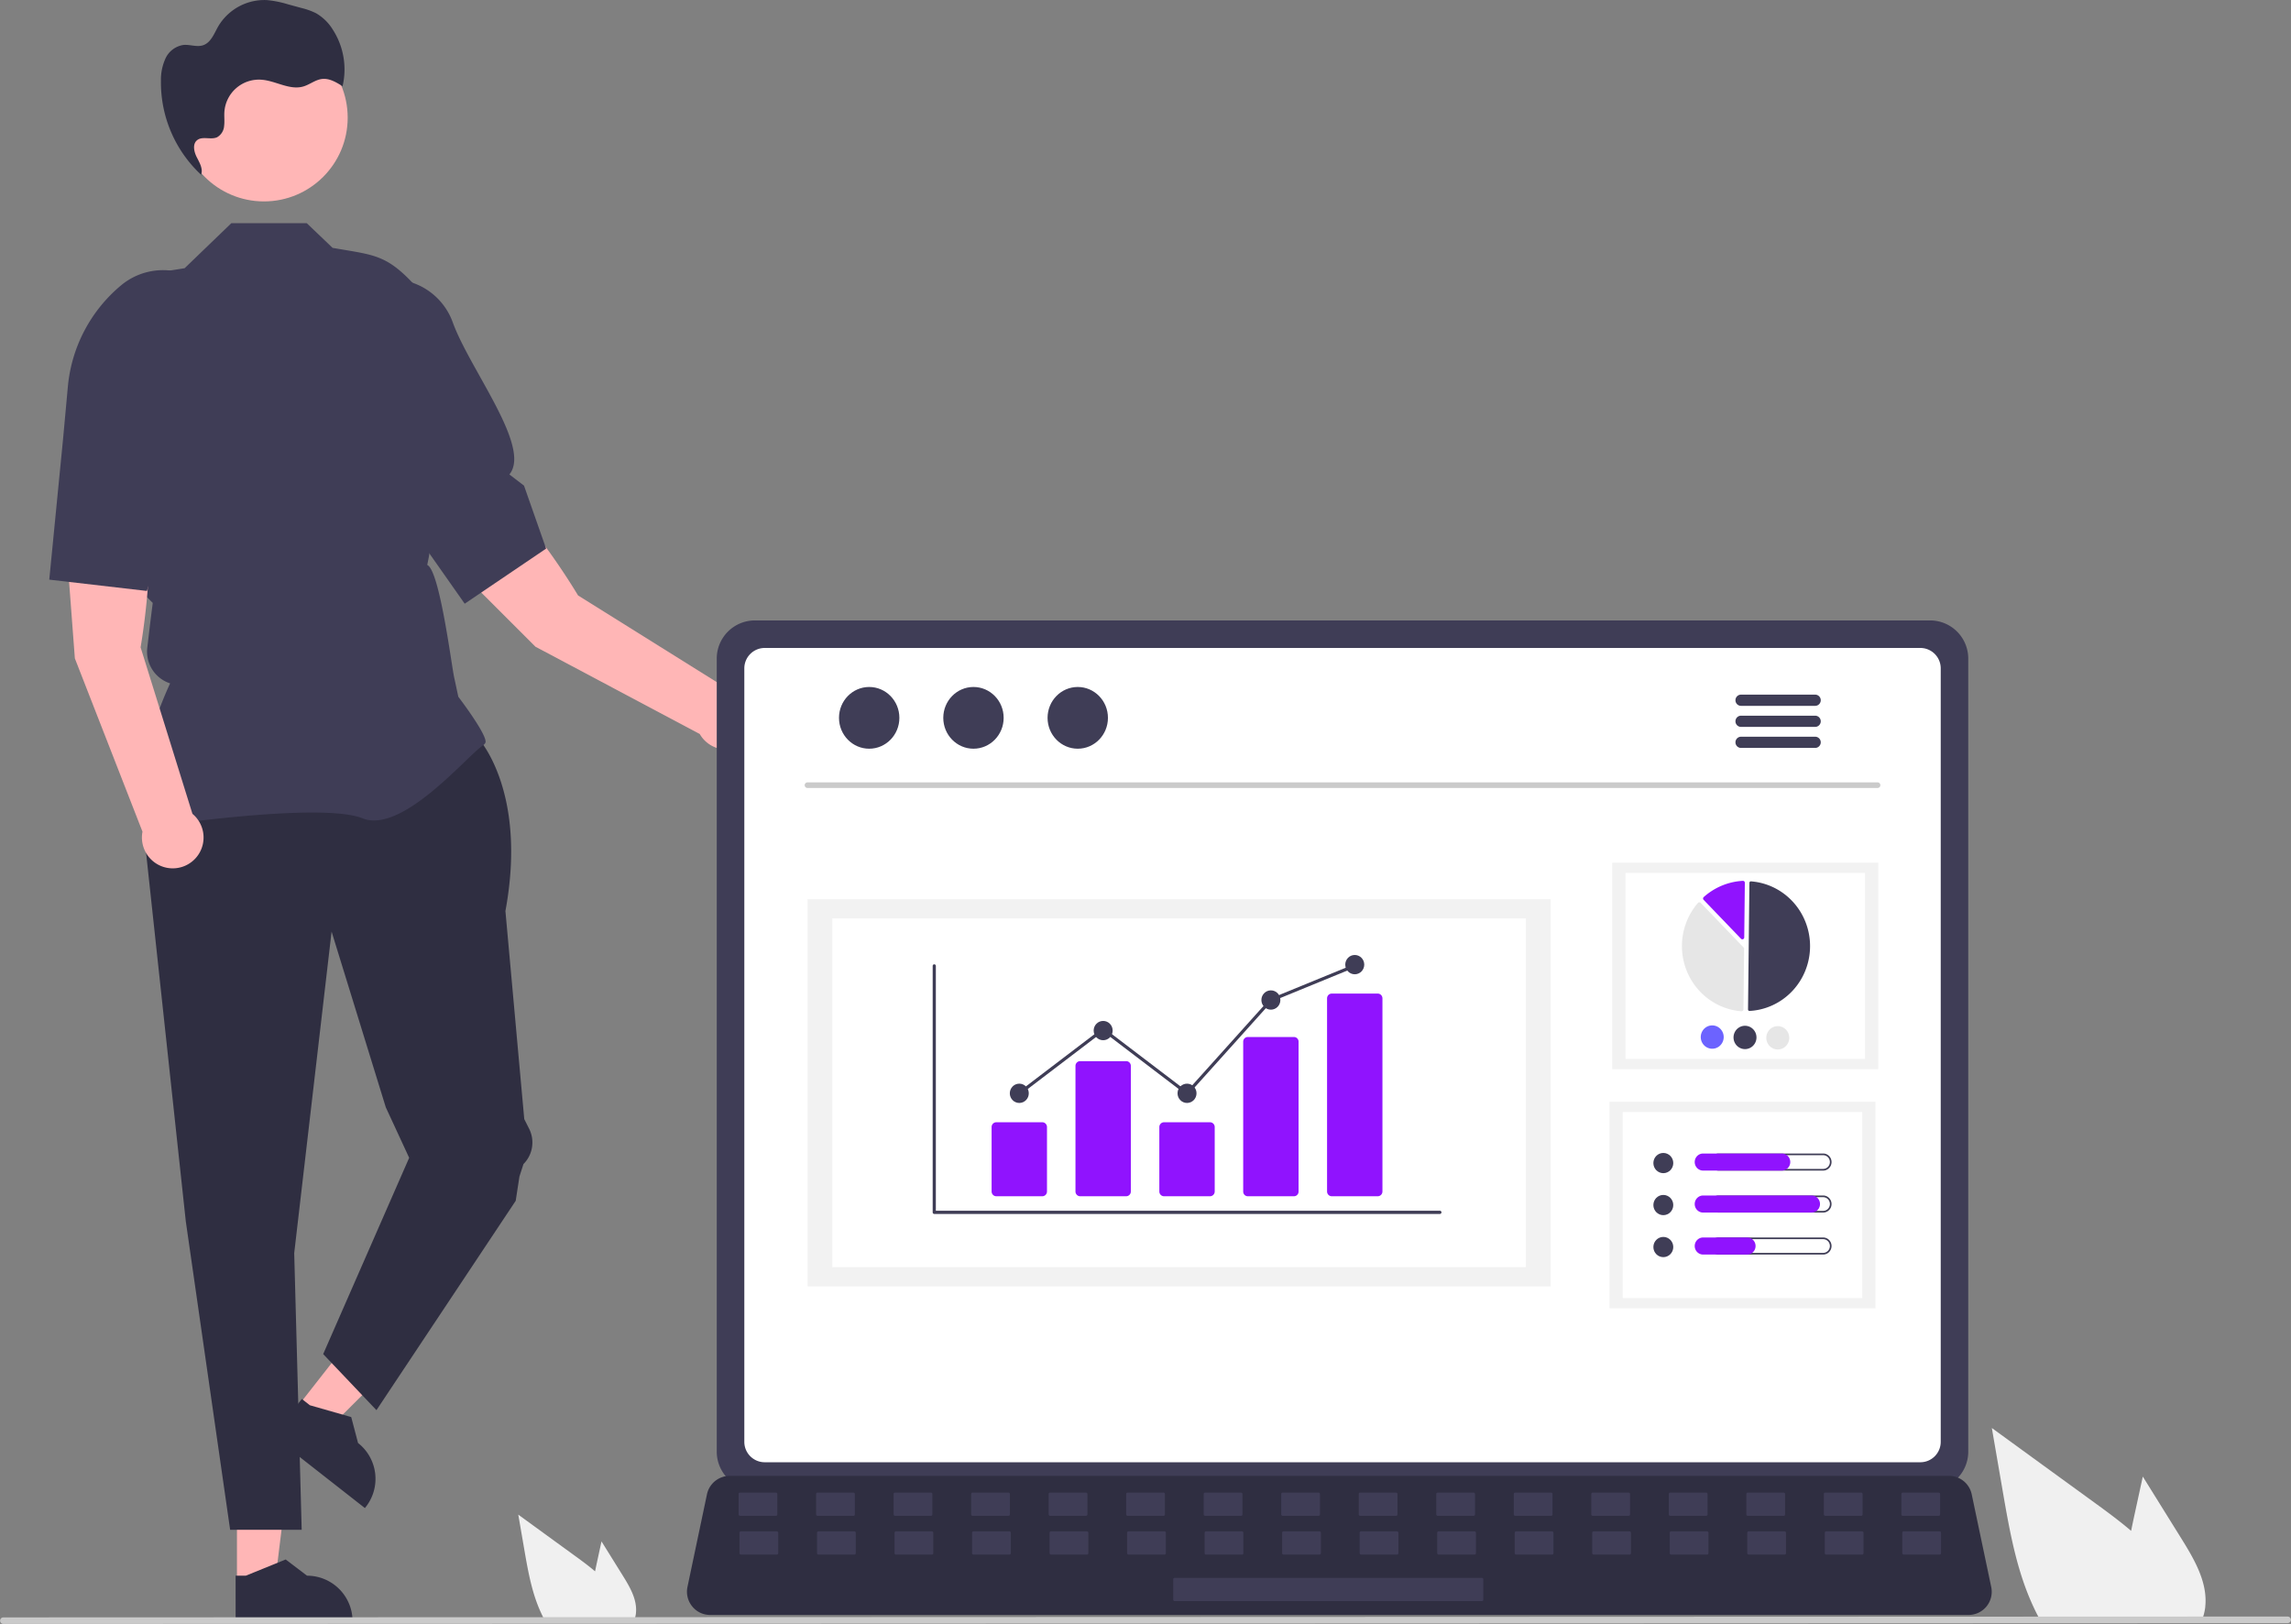 <svg xmlns="http://www.w3.org/2000/svg" id="svg72" version="1.1" viewBox="0 0 829.131 587.676" height="587.676" width="829.131" data-name="Layer 1">
  <rect x="0" y="0" width="829.131" height="587.676" fill="#808080" stroke="none"/>
  <defs id="defs72"></defs>
  
  <polygon id="polygon1" fill="#ffb6b6" points="85.757 572.858 99.518 572.857 106.065 519.775 85.754 519.776 85.757 572.858"></polygon>
  <path id="path1" fill="#2f2e41" transform="translate(-185.434 -156.162)" d="M270.706,743.376l42.319-.002v-.535a16.473,16.473,0,0,0-16.472-16.472h-.001l-7.73-5.865-14.423,5.865-3.694 0Z"></path>
  <polygon id="polygon2" fill="#ffb6b6" points="107.98 508.635 118.814 517.121 156.702 479.371 140.712 466.846 107.98 508.635"></polygon>
  <path id="path2" fill="#2f2e41" transform="translate(-185.434 -156.162)" d="M284.179,675.8l33.316,26.096.33-.421a16.473,16.473,0,0,0-2.809-23.125l-.001-.001-2.469-9.384L297.575,664.689l-2.908-2.278Z"></path>
  <path id="path3" fill="#2f2e41" transform="translate(-185.434 -156.162)" d="M358.205,422.937s18.265,18.941,10.147,62.912l6.815,75.288,1.759,3.485a11.051,11.051,0,0,1-2.052,12.793l0,0-1.449,4.493-1.353,8.794-50.397,75.765-19.279-20.294,31.118-71.029L325.058,556.878l-19.618-63.588L291.911,609.642l2.706,100.118h-25.895L252.676,598.142,235.764,441.201l8.797-18.265Z"></path>
  <path id="path4" fill="#3f3d56" transform="translate(-185.434 -156.162)" d="M239.981,455.482l-.185-.259c-9.856-13.799,4.968-46.958,7.203-51.765h0a12.068,12.068,0,0,1-8.26-12.889l.964-8.193,1.005-8.036-7.197-7.197-.02-.179-4.142-36.242-6.022-24.072a52.848,52.848,0,0,1,15-51.216l13.921-2.21,16.918-16.301h27.282l9.354,8.937c17.463,3.063,20.463,2.063,35.463,20.063l-6.816,55.962-1.7,7.699.005,10.442,4.323,4.804a14.95,14.95,0,0,1,3.546,12.932l-.568,2.842h0c4.458,1.911,8.713,35.866,9.729,40.608l1.518,7.085c1.299,1.714,9.873,13.146,9.873,16.271,0,.469-.346.923-1.09,1.426-5.843,3.956-29.137,32.023-43.431,26.303-15.225-6.088-75.747,3.045-76.357,3.138Z"></path>
  <path id="path5" fill="#ffb6b6" transform="translate(-185.434 -156.162)" d="M236.316,390.407s7.006-39.595-.052-54.485l-28,2,4.261,56.487,24.477,62.717a11.154,11.154,0,1,0,18.078-6.463Z"></path>
  <path id="path6" fill="#3f3d56" transform="translate(-185.434 -156.162)" d="M208.264,314.922l1.733-18.871a54.107,54.107,0,0,1,19.403-36.752l0,0a23.687,23.687,0,0,1,24.787-3.272h0a23.631,23.631,0,0,1,12.205,29.866c-6.472,16.972-4.135,34.921-16.753,37.109l1.371,6.522-12.407,40.49-35.338-4.094Z"></path>
  <path id="path7" fill="#ffb6b6" transform="translate(-185.434 -156.162)" d="M394.641,371.641s-20.509-34.586-35.571-41.272L339.147,350.145l40.067,40.044,59.456,31.584a11.154,11.154,0,1,0,9.491-16.689Z"></path>
  <path id="path8" fill="#3f3d56" transform="translate(-185.434 -156.162)" d="M324.148,332.708l-10.993-15.437a54.107,54.107,0,0,1-9.258-40.515l0,0a23.687,23.687,0,0,1,16.658-18.645h0a23.631,23.631,0,0,1,28.729,14.683c6.162,17.087,28.639,45.17,20.499,55.058l5.293,4.051,7.999,22.787L353.616,374.632Z"></path>
  <circle id="circle8" fill="#ffb6b6" r="30.299" cy="42.587" cx="95.531"></circle>
  <path id="path9" fill="#2f2e41" transform="translate(-185.434 -156.162)" d="M258.977,220.105c-.264-.232-.514-.48-.773-.718-.009.024-.011.05-.021.074Z"></path>
  <path id="path10" fill="#2f2e41" transform="translate(-185.434 -156.162)" d="M305.795,166.753a17.182,17.182,0,0,0-6.067-5.85,25.38,25.38,0,0,0-5.304-1.879l-4.795-1.308a38.013,38.013,0,0,0-7.544-1.519,19.418,19.418,0,0,0-17.737,9.623c-1.449,2.57-2.611,5.772-5.407,6.712-2.255.758-4.714-.311-7.084-.104a8.53,8.53,0,0,0-6.476,4.77,18.38,18.38,0,0,0-1.699,8.141,45.619,45.619,0,0,0,14.522,34.048c.782-2.061-.506-4.287-1.524-6.259-1.03-1.995-1.667-4.777.059-6.214,1.92-1.599,4.996-.048,7.267-1.091a5.073,5.073,0,0,0,2.536-4.077c.22-1.657-.01-3.341.094-5.009a12.542,12.542,0,0,1,13.412-11.73c5.168.369,10.184,3.901,15.158,2.448,2.335-.682,4.326-2.418,6.741-2.711,2.674-.324,5.19,1.186,7.461,2.635A26.596,26.596,0,0,0,305.795,166.753Z"></path>
  <path id="path11" fill="#f0f0f0" transform="translate(-185.434 -156.162)" d="M410.834,726.353l-7.71-12.39-1.54,7.08c-.27,1.24-.54,2.5-.79,3.75-2.19-1.87-4.52-3.6-6.8-5.26q-10.5-7.62-20.99-15.26l2.19,12.7c1.35,7.82,2.76,15.8,6.1,22.95.37.81.77,1.61,1.2,2.39h32.54a10.487,10.487,0,0,0,.54-2.24.775.775,0,0,0,.01-.15C416.094,735.073,413.414,730.503,410.834,726.353Z"></path>
  <path id="path12" fill="#f0f0f0" transform="translate(-185.434 -156.162)" d="M974.916,712.972l-13.985-22.474-2.793,12.842c-.49,2.249-.98,4.535-1.433,6.802-3.972-3.392-8.199-6.53-12.334-9.541q-19.046-13.822-38.074-27.68l3.972,23.036c2.449,14.185,5.007,28.659,11.065,41.628.671,1.469,1.397,2.921,2.177,4.335h59.024a19.024,19.024,0,0,0,.98-4.063,1.405,1.405,0,0,0,.018-.272C984.458,728.789,979.596,720.5,974.916,712.972Z"></path>
  <path id="path13" fill="#cacaca" transform="translate(-185.434 -156.162)" d="M1013.375,743.531l-826.75.307a1.191,1.191,0,0,1,0-2.381l826.75-.307a1.191,1.191,0,0,1,0,2.381Z"></path>
  <path id="path14" fill="#3f3d56" transform="translate(-185.434 -156.162)" d="M444.832,394.459V681.483A13.806,13.806,0,0,0,458.627,695.278h425.34a13.806,13.806,0,0,0,13.795-13.795V394.459A13.812,13.812,0,0,0,883.967,380.68H458.627A13.812,13.812,0,0,0,444.832,394.459Z"></path>
  <path id="path15" fill="#fff" transform="translate(-185.434 -156.162)" d="M454.81,398.031v279.912a7.385,7.385,0,0,0,7.373,7.373H880.426a7.385,7.385,0,0,0,7.373-7.373v-279.912a7.389,7.389,0,0,0-7.373-7.388H462.183A7.389,7.389,0,0,0,454.81,398.031Z"></path>
  <path id="path16" fill="#2f2e41" transform="translate(-185.434 -156.162)" d="M435.937,737.461a8.272,8.272,0,0,0,6.509,3.114h455.439a8.381,8.381,0,0,0,8.192-10.1l-7.07-33.581a8.396,8.396,0,0,0-5.218-6.088,8.121,8.121,0,0,0-2.974-.561H449.487a8.12,8.12,0,0,0-2.974.561,8.395,8.395,0,0,0-5.218,6.088l-7.07,33.581A8.374,8.374,0,0,0,435.937,737.461Z"></path>
  <rect id="rect16" fill="#3f3d56" transform="translate(1575.698 1244.84) rotate(-180)" rx="0.488" height="8.416" width="14.027" y="696.293" x="873.553"></rect>
  <rect id="rect17" fill="#3f3d56" transform="translate(1519.589 1244.84) rotate(-180)" rx="0.488" height="8.416" width="14.027" y="696.293" x="845.498"></rect>
  <rect id="rect18" fill="#3f3d56" transform="translate(1463.48 1244.84) rotate(-180)" rx="0.488" height="8.416" width="14.027" y="696.293" x="817.443"></rect>
  <rect id="rect19" fill="#3f3d56" transform="translate(1407.37 1244.84) rotate(-180)" rx="0.488" height="8.416" width="14.027" y="696.293" x="789.389"></rect>
  <rect id="rect20" fill="#3f3d56" transform="translate(1351.261 1244.84) rotate(-180)" rx="0.488" height="8.416" width="14.027" y="696.293" x="761.334"></rect>
  <rect id="rect21" fill="#3f3d56" transform="translate(1295.152 1244.84) rotate(-180)" rx="0.488" height="8.416" width="14.027" y="696.293" x="733.279"></rect>
  <rect id="rect22" fill="#3f3d56" transform="translate(1239.043 1244.84) rotate(-180)" rx="0.488" height="8.416" width="14.027" y="696.293" x="705.225"></rect>
  <rect id="rect23" fill="#3f3d56" transform="translate(1182.933 1244.84) rotate(-180)" rx="0.488" height="8.416" width="14.027" y="696.293" x="677.17"></rect>
  <rect id="rect24" fill="#3f3d56" transform="translate(1126.824 1244.84) rotate(-180)" rx="0.488" height="8.416" width="14.027" y="696.293" x="649.115"></rect>
  <rect id="rect25" fill="#3f3d56" transform="translate(1070.715 1244.84) rotate(-180)" rx="0.488" height="8.416" width="14.027" y="696.293" x="621.061"></rect>
  <rect id="rect26" fill="#3f3d56" transform="translate(1014.605 1244.84) rotate(-180)" rx="0.488" height="8.416" width="14.027" y="696.293" x="593.006"></rect>
  <rect id="rect27" fill="#3f3d56" transform="translate(958.496 1244.84) rotate(-180)" rx="0.488" height="8.416" width="14.027" y="696.293" x="564.952"></rect>
  <rect id="rect28" fill="#3f3d56" transform="translate(902.387 1244.84) rotate(-180)" rx="0.488" height="8.416" width="14.027" y="696.293" x="536.897"></rect>
  <rect id="rect29" fill="#3f3d56" transform="translate(846.278 1244.84) rotate(-180)" rx="0.488" height="8.416" width="14.027" y="696.293" x="508.842"></rect>
  <rect id="rect30" fill="#3f3d56" transform="translate(790.168 1244.84) rotate(-180)" rx="0.488" height="8.416" width="14.027" y="696.293" x="480.788"></rect>
  <rect id="rect31" fill="#3f3d56" transform="translate(734.059 1244.84) rotate(-180)" rx="0.488" height="8.416" width="14.027" y="696.293" x="452.733"></rect>
  <rect id="rect32" fill="#3f3d56" transform="translate(1576.361 1272.894) rotate(-180)" rx="0.488" height="8.416" width="14.027" y="710.32" x="873.884"></rect>
  <rect id="rect33" fill="#3f3d56" transform="translate(1520.252 1272.894) rotate(-180)" rx="0.488" height="8.416" width="14.027" y="710.32" x="845.829"></rect>
  <rect id="rect34" fill="#3f3d56" transform="translate(1464.143 1272.894) rotate(-180)" rx="0.488" height="8.416" width="14.027" y="710.32" x="817.775"></rect>
  <rect id="rect35" fill="#3f3d56" transform="translate(1408.033 1272.894) rotate(-180)" rx="0.488" height="8.416" width="14.027" y="710.32" x="789.72"></rect>
  <rect id="rect36" fill="#3f3d56" transform="translate(1351.924 1272.894) rotate(-180)" rx="0.488" height="8.416" width="14.027" y="710.32" x="761.666"></rect>
  <rect id="rect37" fill="#3f3d56" transform="translate(1295.815 1272.894) rotate(-180)" rx="0.488" height="8.416" width="14.027" y="710.32" x="733.611"></rect>
  <rect id="rect38" fill="#3f3d56" transform="translate(1239.706 1272.894) rotate(-180)" rx="0.488" height="8.416" width="14.027" y="710.32" x="705.556"></rect>
  <rect id="rect39" fill="#3f3d56" transform="translate(1183.596 1272.894) rotate(-180)" rx="0.488" height="8.416" width="14.027" y="710.32" x="677.502"></rect>
  <rect id="rect40" fill="#3f3d56" transform="translate(1127.487 1272.894) rotate(-180)" rx="0.488" height="8.416" width="14.027" y="710.32" x="649.447"></rect>
  <rect id="rect41" fill="#3f3d56" transform="translate(1071.378 1272.894) rotate(-180)" rx="0.488" height="8.416" width="14.027" y="710.32" x="621.392"></rect>
  <rect id="rect42" fill="#3f3d56" transform="translate(1015.268 1272.894) rotate(-180)" rx="0.488" height="8.416" width="14.027" y="710.32" x="593.338"></rect>
  <rect id="rect43" fill="#3f3d56" transform="translate(959.159 1272.894) rotate(-180)" rx="0.488" height="8.416" width="14.027" y="710.32" x="565.283"></rect>
  <rect id="rect44" fill="#3f3d56" transform="translate(903.05 1272.894) rotate(-180)" rx="0.488" height="8.416" width="14.027" y="710.32" x="537.228"></rect>
  <rect id="rect45" fill="#3f3d56" transform="translate(846.941 1272.894) rotate(-180)" rx="0.488" height="8.416" width="14.027" y="710.32" x="509.174"></rect>
  <rect id="rect46" fill="#3f3d56" transform="translate(790.831 1272.894) rotate(-180)" rx="0.488" height="8.416" width="14.027" y="710.32" x="481.119"></rect>
  <rect id="rect47" fill="#3f3d56" transform="translate(734.722 1272.894) rotate(-180)" rx="0.488" height="8.416" width="14.027" y="710.32" x="453.065"></rect>
  <rect id="rect48" fill="#3f3d56" transform="translate(1146.845 1306.56) rotate(-180)" rx="0.488" height="8.416" width="112.219" y="727.153" x="610.031"></rect>
  <path id="path58" fill="#9013fe" transform="translate(-185.434 -156.162)" d="M657.745,520.152l.015-.003a2.697,2.697,0,0,0,.287-.306Z"></path>
  <path id="path63" fill="#9013fe" transform="translate(-185.434 -156.162)" d="M697.716,596.702l.004.01.088-.169Z"></path>
  <path id="path67" fill="#cacaca" transform="translate(-185.434 -156.162)" d="M864.966,441.316H477.643a1.016,1.016,0,0,1,0-2.031H864.966a1.016,1.016,0,0,1,0,2.031Z"></path>
  <ellipse id="ellipse67" fill="#3f3d56" ry="11.169" rx="10.925" cy="259.771" cx="314.564"></ellipse>
  <ellipse id="ellipse68" fill="#3f3d56" ry="11.169" rx="10.925" cy="259.771" cx="352.306"></ellipse>
  <ellipse id="ellipse69" fill="#3f3d56" ry="11.169" rx="10.925" cy="259.771" cx="390.048"></ellipse>
  <path id="path69" fill="#3f3d56" transform="translate(-185.434 -156.162)" d="M842.349,407.532h-26.81a2.03,2.03,0,0,0,0,4.06h26.81a2.03,2.03,0,0,0,0-4.06Z"></path>
  <path id="path70" fill="#3f3d56" transform="translate(-185.434 -156.162)" d="M842.349,415.152h-26.81a2.03,2.03,0,0,0,0,4.06h26.81a2.03,2.03,0,0,0,0-4.06Z"></path>
  <path id="path71" fill="#3f3d56" transform="translate(-185.434 -156.162)" d="M842.349,422.762h-26.81a2.03,2.03,0,0,0,0,4.06h26.81a2.03,2.03,0,0,0,0-4.06Z"></path>
  <g id="g72" opacity="0.35">
    <path id="path72" fill="#fff" transform="translate(-185.434 -156.162)" d="M875.228,564.896c6.234-2.718-6.409-4.3-20.752-4.821s-31.695-.491-40.861-1.971c-8.865-1.431-8.212-3.976-8.958-6.281s-4.154-4.67-17.987-5.182c-17.238-.639-45.664,1.82-58.677.344-12.143-1.377-4.925-5.697-22.632-5.863-10.111-.094-23.137,1.33-34.388,1.674a125.358,125.358,0,0,1-23.861-1.244c-5.484-.898-9.303-2.037-15.475-2.831-16.203-2.083-47.905-1.383-76.199,1.287s-52.548,7.046-66.227,11.381S471.754,559.99,474.941,563.609c2.035,2.311,7.241,4.472,19.87,5.4,23.623,1.737,65.68-1.253,90.09.327,13.605.881,19.64,3.064,31.577,4.259,12.824,1.284,31.597,1.352,50.042,1.321,38.404-.063,77.79-.458,117.953-1.182,16.775-.302,34.352-.695,52.202-2.136s36.056-4.219,39.822-6.825"></path>
  </g>
  <rect style="stroke-width:0.669" id="rect17-5" fill="#f2f2f2" height="74.754" width="96.264" y="312.183" x="583.491"></rect>
  <rect style="stroke-width:0.669" id="rect18-1" fill="#ffffff" height="67.325" width="86.697" y="315.897" x="588.275"></rect>
  <path style="stroke-width:0.669" id="path18" fill="#3f3d56" d="m 633.146,365.835 q 0.017,1.9e-4 0.034,-5.5e-4 a 23.115,23.496 0 0 0 0.517,-46.893 0.527,0.536 0 0 0 -0.399,0.141 0.522,0.53 0 0 0 -0.17,0.388 l -0.505,45.823 a 0.529,0.538 0 0 0 0.523,0.543 z"></path>
  <path style="stroke-width:0.669" id="path19" fill="#e6e6e6" d="m 615.018,326.518 a 0.681,0.692 0 0 1 0.478,0.207 l 15.519,16.133 a 0.673,0.684 0 0 1 0.193,0.489 l -0.242,21.926 a 0.671,0.682 0 0 1 -0.219,0.499 0.681,0.692 0 0 1 -0.512,0.181 23.266,23.649 0 0 1 -15.734,-39.202 0.681,0.693 0 0 1 0.492,-0.234 q 0.013,-3e-4 0.025,-1.6e-4 z"></path>
  <path style="stroke-width:0.669;fill:#9013fe;fill-opacity:1" id="path20" fill="#6c63ff" d="m 630.799,318.754 a 0.683,0.695 0 0 1 0.464,0.193 0.671,0.682 0 0 1 0.208,0.505 l -0.218,19.783 a 0.678,0.689 0 0 1 -1.162,0.474 l -13.543,-14.078 a 0.679,0.69 0 0 1 0.036,-1 23.315,23.699 0 0 1 14.172,-5.876 c 0.014,-5.4e-4 0.028,-5.4e-4 0.042,-5.4e-4 z"></path>
  <path style="stroke-width:0.669" id="path21" fill="#6c63ff" d="m 623.822,375.337 a 4.152,4.22 0 1 1 -4.105,-4.267 4.156,4.225 0 0 1 4.105,4.267 z"></path>
  <path style="stroke-width:0.669" id="path22" fill="#3f3d56" d="m 635.683,375.473 a 4.152,4.22 0 1 1 -4.105,-4.267 4.156,4.225 0 0 1 4.105,4.267 z"></path>
  <path style="stroke-width:0.669" id="path23" fill="#e6e6e6" d="m 647.544,375.608 a 4.152,4.22 0 1 1 -4.105,-4.267 4.156,4.225 0 0 1 4.105,4.267 z"></path>
  <rect style="stroke-width:0.669" id="rect23-7" fill="#f2f2f2" height="74.754" width="96.264" y="398.701" x="582.478"></rect>
  <rect style="stroke-width:0.669" id="rect24-1" fill="#ffffff" height="67.325" width="86.697" y="402.416" x="587.261"></rect>
  <ellipse style="stroke-width:0.669" ry="3.659" rx="3.6" id="circle24" fill="#3f3d56" cy="420.884" cx="601.971"></ellipse>
  <path style="stroke-width:0.669" id="path24" fill="#3f3d56" d="m 659.809,418.037 a 2.441,2.481 0 1 1 0,4.963 h -37.86 a 2.441,2.481 0 1 1 0,-4.963 h 37.86 m 0,-0.608 h -37.86 a 3.039,3.089 0 1 0 0,6.178 h 37.86 a 3.039,3.089 0 1 0 0,-6.178 z"></path>
  <path style="stroke-width:0.669;fill:#9013fe;fill-opacity:1" id="path25" fill="#6c63ff" d="m 644.87,423.608 h -28.5 a 3.039,3.089 0 1 1 0,-6.178 h 28.5 a 3.039,3.089 0 0 1 0,6.178 z"></path>
  <ellipse style="stroke-width:0.669" ry="3.659" rx="3.6" id="circle25" fill="#3f3d56" cy="436.078" cx="601.971"></ellipse>
  <path style="stroke-width:0.669" id="path26" fill="#3f3d56" d="m 659.809,433.231 a 2.441,2.481 0 1 1 0,4.963 h -37.86 a 2.441,2.481 0 1 1 0,-4.963 h 37.86 m 0,-0.608 h -37.86 a 3.039,3.089 0 1 0 0,6.178 h 37.86 a 3.039,3.089 0 1 0 0,-6.178 z"></path>
  <path style="stroke-width:0.669;fill:#9013fe;fill-opacity:1" id="path27" fill="#6c63ff" d="m 655.633,438.801 h -39.263 a 3.039,3.089 0 1 1 0,-6.178 h 39.263 a 3.039,3.089 0 0 1 0,6.178 z"></path>
  <ellipse style="stroke-width:0.669" ry="3.659" rx="3.6" id="circle27" fill="#3f3d56" cy="451.272" cx="601.971"></ellipse>
  <path style="stroke-width:0.669" id="path28" fill="#3f3d56" d="m 659.809,448.424 a 2.441,2.481 0 1 1 0,4.963 h -37.86 a 2.441,2.481 0 1 1 0,-4.963 h 37.86 m 0,-0.608 h -37.86 a 3.039,3.089 0 1 0 0,6.178 h 37.86 a 3.039,3.089 0 1 0 0,-6.178 z"></path>
  <path style="stroke-width:0.669;fill:#9013fe;fill-opacity:1" id="path29" fill="#6c63ff" d="m 632.314,453.995 h -15.944 a 3.039,3.089 0 1 1 0,-6.178 h 15.944 a 3.039,3.089 0 0 1 0,6.178 z"></path>
  <rect style="stroke-width:0.669" id="rect29-1" fill="#f2f2f2" height="140.102" width="268.945" y="325.409" x="292.254"></rect>
  <rect style="stroke-width:0.669" id="rect30-5" fill="#ffffff" height="126.179" width="251.015" y="332.37" x="301.219"></rect>
  <path style="stroke-width:0.669" id="path30" fill="#3f3d56" d="M 521.103,439.299 H 338.118 a 0.573,0.582 0 0 1 -0.573,-0.582 v -89.148 a 0.573,0.582 0 1 1 1.145,0 v 88.566 h 182.412 a 0.573,0.582 0 0 1 0,1.164 z"></path>
  <path style="stroke-width:0.669;fill:#9013fe;fill-opacity:1" id="path31" fill="#6c63ff" d="m 377.214,432.897 h -16.643 a 1.702,1.73 0 0 1 -1.7,-1.728 v -23.32 a 1.702,1.73 0 0 1 1.7,-1.728 h 16.643 a 1.702,1.73 0 0 1 1.7,1.728 v 23.32 a 1.702,1.73 0 0 1 -1.7,1.728 z"></path>
  <path style="stroke-width:0.669;fill:#9013fe;fill-opacity:1" id="path32" fill="#6c63ff" d="m 407.564,432.897 h -16.643 a 1.702,1.73 0 0 1 -1.7,-1.728 v -45.44 a 1.702,1.73 0 0 1 1.7,-1.728 h 16.643 a 1.702,1.73 0 0 1 1.7,1.728 v 45.44 a 1.702,1.73 0 0 1 -1.7,1.728 z"></path>
  <path style="stroke-width:0.669;fill:#9013fe;fill-opacity:1" id="path33" fill="#6c63ff" d="m 437.915,432.897 h -16.643 a 1.702,1.73 0 0 1 -1.7,-1.728 v -23.32 a 1.702,1.73 0 0 1 1.7,-1.728 h 16.643 a 1.702,1.73 0 0 1 1.7,1.728 v 23.32 a 1.702,1.73 0 0 1 -1.7,1.728 z"></path>
  <path style="stroke-width:0.669;fill:#9013fe;fill-opacity:1" id="path34" fill="#6c63ff" d="m 468.266,432.897 h -16.643 a 1.665,1.692 0 0 1 -1.7,-1.65 v -54.327 a 1.665,1.692 0 0 1 1.7,-1.65 h 16.643 a 1.665,1.692 0 0 1 1.7,1.65 v 54.327 a 1.665,1.692 0 0 1 -1.7,1.65 z"></path>
  <path style="stroke-width:0.669;fill:#9013fe;fill-opacity:1" id="path35" fill="#6c63ff" d="m 498.617,432.897 h -16.643 a 1.702,1.73 0 0 1 -1.7,-1.728 v -69.887 a 1.702,1.73 0 0 1 1.7,-1.728 h 16.643 a 1.702,1.73 0 0 1 1.7,1.728 v 69.887 a 1.702,1.73 0 0 1 -1.7,1.728 z"></path>
  <ellipse style="stroke-width:0.669" ry="3.493" rx="3.436" id="circle35" fill="#3f3d56" cy="395.643" cx="368.892"></ellipse>
  <ellipse style="stroke-width:0.669" ry="3.493" rx="3.436" id="circle36" fill="#3f3d56" cy="372.942" cx="399.243"></ellipse>
  <ellipse style="stroke-width:0.669" ry="3.493" rx="3.436" id="circle37" fill="#3f3d56" cy="395.643" cx="429.594"></ellipse>
  <ellipse style="stroke-width:0.669" ry="3.493" rx="3.436" id="circle38" fill="#3f3d56" cy="361.882" cx="459.945"></ellipse>
  <ellipse style="stroke-width:0.669" ry="3.493" rx="3.436" id="circle39" fill="#3f3d56" cy="349.076" cx="490.296"></ellipse>
  <polygon transform="matrix(0.664,0,0,0.675,258.27,256.908)" id="polygon39" fill="#3f3d56" points="257.945,204.425 303.266,154.83 303.447,154.756 349.163,136.337 349.808,137.937 304.274,156.283 258.163,206.744 212.339,172.421 167.14,206.275 166.106,204.895 212.339,170.265"></polygon>
</svg>
